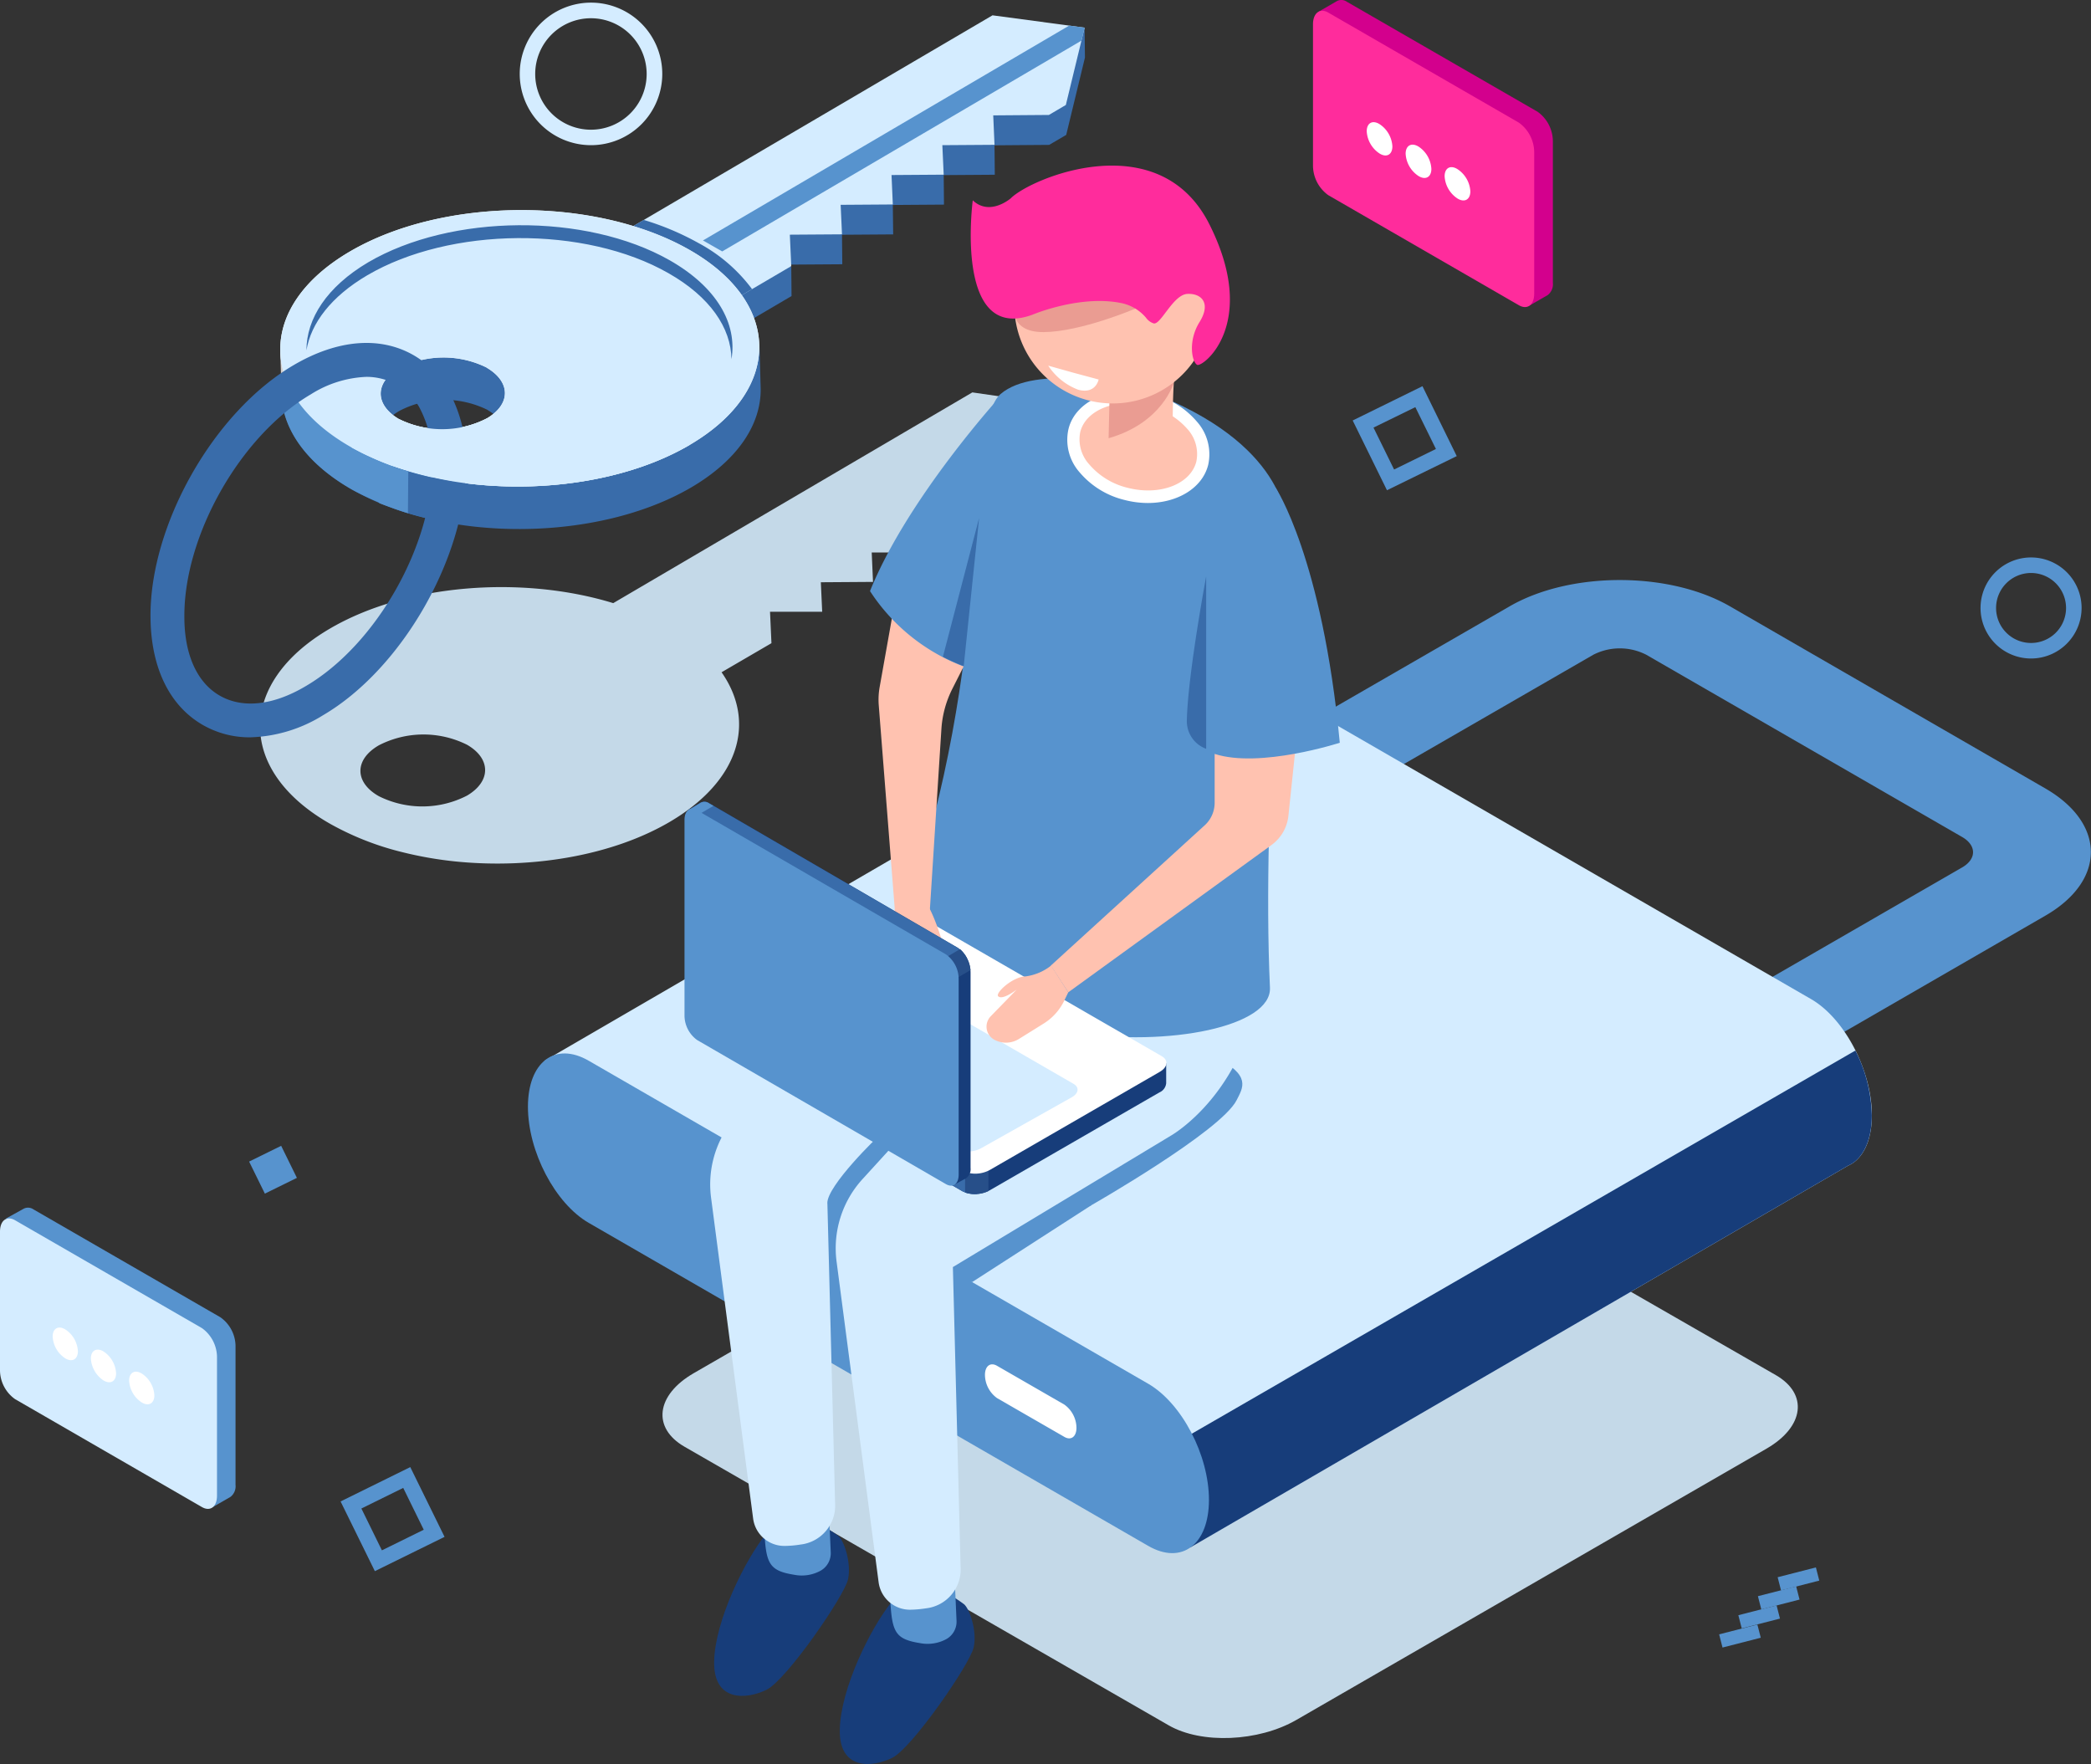 <svg xmlns="http://www.w3.org/2000/svg" viewBox="0 0 293.41 247.52"><rect x="0" y="0" width="293.41" height="247.52" fill="#333333" stroke="none"/><defs><style>.cls-1{fill:#5793ce;}.cls-2{fill:#c4d9e8;}.cls-3{fill:#d4ecff;}.cls-4{fill:#173d7a;}.cls-5{fill:#fff;}.cls-6{fill:#396caa;}.cls-7{fill:#d3d0cf;}.cls-8{fill:#f2f2f2;}.cls-9{fill:#ffc2b0;}.cls-10{fill:#ea9c92;}.cls-11{fill:#ff2c9c;}.cls-12{fill:#274f89;}.cls-13{fill:#d3008d;}</style></defs><title>Asset 1</title><g id="Layer_2" data-name="Layer 2"><g id="Ñëîé_1" data-name="Ñëîé 1"><rect class="cls-1" x="251.39" y="218.77" width="1.91" height="5.54" transform="translate(404.29 -77.91) rotate(75.62)"/><rect class="cls-1" x="248.65" y="221.44" width="1.91" height="5.54" transform="translate(404.84 -73.23) rotate(75.63)"/><rect class="cls-1" x="245.91" y="224.11" width="1.91" height="5.54" transform="translate(405.36 -68.57) rotate(75.63)"/><rect class="cls-1" x="243.17" y="226.78" width="1.91" height="5.54" transform="translate(405.88 -63.92) rotate(75.62)"/><path class="cls-2" d="M136.44,55.06,86.05,84.63c-12.78-3.92-29.06-2.71-39.8,3.6-13.07,7.66-13,20,.19,27.43a40.13,40.13,0,0,0,9.92,3.89,52.91,52.91,0,0,0,7.88,1.36c10.48,1,21.66-.85,29.73-5.58,9.76-5.73,12.18-14,7.28-21l7-4.08-.2-4.41,7.32,0-.19-4.14,7.32-.05-.18-4.13,7.31,0-.18-4.14,7.32,0-.19-4.13,7.82-.06,2.38-1.39,2.63-10.86ZM65.53,111.64a13.68,13.68,0,0,1-12.37.08c-3.43-1.94-3.46-5.14,0-7.14a13.68,13.68,0,0,1,12.37-.08C68.91,106.44,68.93,109.64,65.53,111.64Z"/><path class="cls-2" d="M164,242.1,96.05,203c-4.58-2.64-4-7.25,1.28-10.31l66-38.08c5.28-3,13.27-3.38,17.85-.74l68,39.08c4.58,2.64,4,7.25-1.28,10.31l-66,38.08C176.58,244.41,168.59,244.74,164,242.1Z"/><path class="cls-1" d="M243.7,153.5,232,146.72l43.32-25c2.05-1.18,2.05-3.1,0-4.28L231,91.87a8.16,8.16,0,0,0-7.42,0l-43.33,25-11.75-6.79,43.33-25c8.52-4.92,22.39-4.92,30.92,0L287,110.63c8.52,4.93,8.52,12.94,0,17.86Z"/><path class="cls-3" d="M262.66,156.49c0-6.28-3.82-13.58-8.53-16.3l-78.5-45.32c-2.11-1.22-4-1.3-5.53-.47h0L76.38,148.86,167,217.15l92.33-53.59a4.46,4.46,0,0,0,.82-.47h0C261.7,161.92,262.66,159.63,262.66,156.49Z"/><path class="cls-4" d="M167,217.15l92.33-53.59a4.46,4.46,0,0,0,.82-.47h0c1.54-1.17,2.5-3.46,2.5-6.6a21,21,0,0,0-2.3-9.08L155.1,208.18Z"/><path class="cls-1" d="M161.11,216.91l-78.5-45.32c-4.71-2.72-8.53-10-8.53-16.3h0c0-6.28,3.82-9.17,8.53-6.45l78.5,45.32c4.71,2.72,8.53,10,8.53,16.3h0C169.64,216.74,165.82,219.63,161.11,216.91Z"/><path class="cls-5" d="M149.35,201.62l-9.44-5.44a4.07,4.07,0,0,1-1.7-3.25h0c0-1.25.76-1.83,1.7-1.28l9.44,5.44a4.07,4.07,0,0,1,1.7,3.25h0C151.05,201.59,150.29,202.17,149.35,201.62Z"/><polygon class="cls-6" points="78.49 42.04 94.62 51.2 111.07 41.54 111.03 37.34 110.89 37.43 110.87 37.13 118.19 37.08 118.15 32.94 125.33 32.89 125.28 28.76 132.46 28.71 132.42 24.57 139.59 24.52 139.55 20.39 147.22 20.33 149.61 18.93 152.24 8.08 152.19 3.88 150.93 7.9 139.31 6.35 78.49 42.04"/><polygon class="cls-3" points="94.57 47 111.03 37.34 110.83 32.93 118.15 32.88 117.96 28.74 125.28 28.69 125.1 24.56 132.42 24.51 132.23 20.37 139.55 20.32 139.37 16.19 147.18 16.13 149.56 14.73 152.19 3.88 139.27 2.15 78.44 37.84 94.57 47"/><path class="cls-6" d="M105.53,40.57a22.69,22.69,0,0,0-7.47-6.44,38.29,38.29,0,0,0-7.73-3.27l-11.88,7L94.57,47Z"/><polygon class="cls-1" points="151.75 5.7 152.19 3.88 150.03 3.59 98.64 33.74 101.34 35.28 151.75 5.7"/><polygon class="cls-7" points="39.51 55.29 39.33 49.32 41.24 53.35 39.51 55.29"/><path class="cls-6" d="M49.44,68.72C62.62,76.2,83.9,76.05,97,68.39c6.55-3.85,9.79-8.85,9.74-13.83h0l-.18-6.32-1.07,1.19c-1.52-3.12-4.41-6-8.69-8.48-13.17-7.49-34.45-7.34-47.52.33S36.27,61.23,49.44,68.72Zm19-11.17c3.43,2,3.45,5.15,0,7.14a13.65,13.65,0,0,1-12.37.09c-3.43-2-3.46-5.15,0-7.14A13.65,13.65,0,0,1,68.48,57.55Z"/><path class="cls-8" d="M49.27,62.75c13.17,7.49,34.45,7.34,47.52-.33s13-20-.19-27.44-34.46-7.33-47.53.33S36.09,55.27,49.27,62.75Zm19-11.17c3.43,2,3.45,5.15,0,7.15A13.68,13.68,0,0,1,56,58.81c-3.43-2-3.45-5.14,0-7.14A13.68,13.68,0,0,1,68.3,51.58Z"/><path class="cls-1" d="M64.54,66a13.46,13.46,0,0,1-8.38-1.24c-2.46-1.4-3.16-3.43-2.11-5.21l-6-4.74-6.21-7c-4.8,7-2.27,15.3,7.57,20.9A41.5,41.5,0,0,0,64.18,73.4Z"/><path class="cls-3" d="M49.27,62.75a39.9,39.9,0,0,0,9.91,3.89A53.14,53.14,0,0,0,67.06,68c10.48,1,21.67-.85,29.73-5.58,13.07-7.67,13-20-.19-27.44s-34.46-7.33-47.53.33S36.09,55.27,49.27,62.75Zm19-11.17c3.43,2,3.45,5.15,0,7.15A13.68,13.68,0,0,1,56,58.81c-3.43-2-3.45-5.14,0-7.14A13.68,13.68,0,0,1,68.3,51.58Z"/><path class="cls-6" d="M43,49.16c.64-3.83,3.48-7.56,8.53-10.53,11.62-6.82,30.55-7,42.28-.29,5.82,3.31,8.77,7.67,8.83,12.06.84-5-2.06-10.12-8.69-13.89-11.73-6.66-30.66-6.52-42.29.3C45.86,40.24,43,44.71,43,49.16Z"/><path class="cls-6" d="M35.11,103.46a13.16,13.16,0,0,1-6.59-1.7c-4.72-2.68-7.35-8.06-7.4-15.16C21,73.65,30,57.79,41.21,51.23,47.33,47.64,53.3,47.14,58,49.82a13.26,13.26,0,0,1,4.89,4.89A20.37,20.37,0,0,1,65.42,65c.09,12.94-8.92,28.81-20.09,35.36A20.4,20.4,0,0,1,35.11,103.46ZM51.42,52.88a15.7,15.7,0,0,0-7.8,2.45c-9.87,5.79-17.83,19.8-17.75,31.24,0,5.33,1.81,9.25,5,11.06S38.33,99,42.93,96.26C52.79,90.47,60.75,76.46,60.67,65a15.83,15.83,0,0,0-1.86-7.9h0A8.51,8.51,0,0,0,55.68,54,8.61,8.61,0,0,0,51.42,52.88Z"/><path class="cls-3" d="M57.62,63.39,67,65.69l1.35-7A13.68,13.68,0,0,1,56,58.81Z"/><path class="cls-3" d="M49.27,62.75a39.9,39.9,0,0,0,9.91,3.89A53.14,53.14,0,0,0,67.06,68c10.48,1,21.67-.85,29.73-5.58l-38.2-.86Z"/><path class="cls-6" d="M63.38,67.57a55.84,55.84,0,0,1-8.29-2.13V71.3a45.85,45.85,0,0,0,8.19,2.1C72,74.55,63.38,67.57,63.38,67.57Z"/><path class="cls-1" d="M57.29,66.14a38,38,0,0,1-5.4-2c-5.11-2.39,1.35,6.47,1.35,6.47s1.74.69,4,1.4Z"/><polygon class="cls-1" points="153.13 169.12 136.41 179.9 128.28 178.58 148.15 168.97 153.13 169.12"/><path class="cls-4" d="M132.92,223.55s-4.81-2.43-7.77,1.19-7.18,12.15-7.31,17.92,4.56,5.37,7.35,4,10.94-13.19,11.44-15.51-.59-5.45-1.37-6.06S132.92,223.55,132.92,223.55Z"/><path class="cls-1" d="M134,222.39l.22,5a2.81,2.81,0,0,1-1.4,2.59,5.54,5.54,0,0,1-3.72.58c-3.63-.58-3.95-1.62-4.21-6.6S134,222.39,134,222.39Z"/><path class="cls-4" d="M115.3,214s-4.82-2.43-7.77,1.19-7.19,12.15-7.32,17.91,4.56,5.38,7.36,4,10.94-13.19,11.43-15.51-.58-5.45-1.36-6.06S115.3,214,115.3,214Z"/><path class="cls-1" d="M116.35,212.8l.22,5a2.82,2.82,0,0,1-1.41,2.59,5.49,5.49,0,0,1-3.71.58c-3.63-.58-4-1.62-4.21-6.61S116.35,212.8,116.35,212.8Z"/><path class="cls-3" d="M159.31,121.22c-1.43-23.19-25.11,3.41-25.11,3.41L118,140.52l-14.6,16a14.36,14.36,0,0,0-3.62,11.56l5.9,45a4.41,4.41,0,0,0,4.43,3.84,14.3,14.3,0,0,0,2.19-.19,5.49,5.49,0,0,0,4.88-5.83l-1.08-42.05,30.65-18.48S160.73,144.41,159.31,121.22Z"/><path class="cls-1" d="M127.8,160.9l-4.36-1.6c-.1,0-7.42,7.07-7.35,9.55l3.28,1.05,8.24-8Z"/><path class="cls-1" d="M153.13,169.12s18.22-10.4,20.4-14.76c.85-1.71,2.18-3.49-3.14-6.07L146.1,165.6l1.05,6Z"/><path class="cls-3" d="M176.93,130.17c-1.52-23.18-25.11,3.41-25.11,3.41l-16.21,15.89-14.6,16a14.4,14.4,0,0,0-3.62,11.56l5.9,45a4.43,4.43,0,0,0,4.44,3.84,15.56,15.56,0,0,0,2.18-.19,5.49,5.49,0,0,0,4.88-5.83l-1.08-42.06,30.66-18.48S178.32,151.36,176.93,130.17Z"/><path class="cls-1" d="M162.92,55.63c18,7.44,17.6,18.06,17.6,18.06s-3.52,38.91-2.32,64.9c.5,10.86-57.72,11.69-49-17.29,10.24-34.18,6.4-61.84,11.19-66S158.28,53.7,162.92,55.63Z"/><path class="cls-9" d="M168.7,65c-.94,3.64-5.72,5.57-10.67,4.29s-8.21-5.27-7.27-8.91,5.72-5.57,10.67-4.29S169.64,61.39,168.7,65Z"/><path class="cls-5" d="M161.06,70.58a13.1,13.1,0,0,1-3.24-.42,11.94,11.94,0,0,1-6.3-3.85,6.89,6.89,0,0,1-1.59-6.11c1-4.09,6.31-6.3,11.71-4.9a11.94,11.94,0,0,1,6.3,3.85,6.88,6.88,0,0,1,1.59,6.1C168.69,68.52,165.18,70.58,161.06,70.58Zm-2.7-14c-3.34,0-6.13,1.55-6.77,4a5.21,5.21,0,0,0,1.26,4.59,10.23,10.23,0,0,0,5.39,3.28c4.49,1.15,8.81-.49,9.63-3.68a5.21,5.21,0,0,0-1.26-4.58A10.17,10.17,0,0,0,161.22,57,11.58,11.58,0,0,0,158.36,56.59Z"/><path class="cls-9" d="M155.72,54.82a43.19,43.19,0,0,1-.15,6.41c-.1,1.79,6.16,3.46,7.78,1.84s1-3.3,1.36-9.39S155.72,54.82,155.72,54.82Z"/><path class="cls-10" d="M164.71,53.68s-1.54,5.64-9.15,7.81l.12-5.13Z"/><path class="cls-9" d="M169.53,39.34a13.82,13.82,0,1,1-16.84-9.93A13.82,13.82,0,0,1,169.53,39.34Z"/><path class="cls-10" d="M159.32,43.3s-7.61,3.26-12.88,3.3-4.11-4.38-4.11-4.38L158,40Z"/><path class="cls-11" d="M144.87,44.16s6.63-2.81,12.44-1.64a6.13,6.13,0,0,1,3.52,2.09,2.09,2.09,0,0,0,1.06.77c1,.23,2.72-4.05,4.73-4.14s3.34,1.32,1.7,3.95-1.09,5.57-.34,6,8.78-5.72,1.71-19.74S144.64,25,141.84,27.82c0,0-2.94,2.57-5.34.29C136.5,28.11,133.82,48.21,144.87,44.16Z"/><path class="cls-9" d="M170.44,102.12v10.51a4.28,4.28,0,0,1-1.39,3.17l-21.6,19.69,2.45,3.75,28.53-20.68a5.82,5.82,0,0,0,2.36-4.09l1.93-18.34Z"/><path class="cls-1" d="M179,68.43s6.55,9.85,9,35.79c0,0-11.19,3.63-17.55,1.57S179,68.43,179,68.43Z"/><path class="cls-6" d="M169.25,80.89s-2.57,13.73-2.71,20.18a4.11,4.11,0,0,0,2.71,4h0Z"/><path class="cls-4" d="M163.64,149.16l-4.77-.63-30.82-17.79a4.27,4.27,0,0,0-3.85.16l-21.84,12.6-2.89-.38V146h0a1.15,1.15,0,0,0,.67,1l34.92,20.16a4.29,4.29,0,0,0,3.86-.16l23.78-13.72a1.56,1.56,0,0,0,.94-1.3h0Z"/><path class="cls-6" d="M140.49,137.92l-2.19-1.26H114.23l-11.87,6.84-2.89-.38V146h0a1.15,1.15,0,0,0,.67,1l34.92,20.16a3.72,3.72,0,0,0,2,.38Z"/><path class="cls-1" d="M100.75,143.29l-1.28-.17V146h0a1.15,1.15,0,0,0,.67,1l.61.35Z"/><path class="cls-12" d="M135.42,167.34a4.5,4.5,0,0,0,3.27-.21v-4.89h-3.27Z"/><path class="cls-5" d="M135.06,164.3l-34.92-20.16c-1-.57-.87-1.57.27-2.23l23.79-13.73a4.3,4.3,0,0,1,3.85-.16L163,148.19c1,.57.86,1.57-.28,2.22l-23.78,13.73A4.29,4.29,0,0,1,135.06,164.3Z"/><path class="cls-3" d="M134.47,161.24l-29-16.76c-.82-.48-.72-1.31.23-1.85l12.75-7.17a3.53,3.53,0,0,1,3.2-.13l29,16.76c.82.48.72,1.31-.23,1.86l-12.74,7.16A3.55,3.55,0,0,1,134.47,161.24Z"/><path class="cls-9" d="M125.55,127.52l-.36,2.41a17.81,17.81,0,0,0,.15,6.18l.43,2.12a3,3,0,0,0,2.4,2.35h0a1.65,1.65,0,0,0,1.93-1.44l.57-5.15s1.32,1.73,2,1.73-.71-5.16-2.15-8.08S125.55,127.52,125.55,127.52Z"/><path class="cls-9" d="M137.39,89.22l-3.75,7.42a14.55,14.55,0,0,0-1.54,5.63l-1.62,25.37-4.93-.12L123.31,99a10.08,10.08,0,0,1,.13-2.63L126,82Z"/><path class="cls-4" d="M133.88,166.24,131,162.41l-30.79-17.83a4.28,4.28,0,0,1-1.79-3.42l0-25.21-1.77-2.31,1.66-1h0a1.12,1.12,0,0,1,1.21.07L134.4,133a4.31,4.31,0,0,1,1.79,3.42l0,27.46a1.57,1.57,0,0,1-.66,1.47h0Z"/><path class="cls-6" d="M112.58,151.78l-2.18-1.27-12-20.86,0-13.7-1.77-2.31,1.66-1h0a1.12,1.12,0,0,1,1.21.07L134.4,133a3.75,3.75,0,0,1,1.32,1.54Z"/><path class="cls-1" d="M97.41,114.66l-.78-1,1.66-1h0a1.12,1.12,0,0,1,1.21.07l.61.35Z"/><path class="cls-12" d="M134.72,133.18a4.52,4.52,0,0,1,1.46,2.94l-3.41,2-1.64-2.84Z"/><path class="cls-1" d="M132.74,133.92l-34.9-20.21c-1-.57-1.79,0-1.79,1.35l0,27.46a4.27,4.27,0,0,0,1.78,3.42l34.9,20.21c1,.57,1.79,0,1.79-1.35l0-27.46A4.24,4.24,0,0,0,132.74,133.92Z"/><path class="cls-9" d="M149.9,139.24l-.56,1.16a7.75,7.75,0,0,1-2.92,3.24L143,145.77a3.46,3.46,0,0,1-3.54.09l-.12-.08a2.09,2.09,0,0,1-.3-3.2l3.63-3.73s-2,1.56-2.61.94c-.42-.46,2-2.71,3.81-2.78a7.32,7.32,0,0,0,3.62-1.52Z"/><path class="cls-1" d="M140.71,55.23s-13.28,14.45-18.63,27.71a27.1,27.1,0,0,0,15.65,11.39C148.85,97.54,140.71,55.23,140.71,55.23Z"/><path class="cls-6" d="M135.23,93.47l2.16-20.79-5.08,19.48A30.23,30.23,0,0,0,135.23,93.47Z"/><path class="cls-5" d="M150.66,52.31l-3.57-1a8.68,8.68,0,0,0,4.19,3.37c2.49.68,2.88-1.43,2.88-1.43Z"/><path class="cls-3" d="M82.93,20.37a10,10,0,1,1,10-10A10,10,0,0,1,82.93,20.37Zm0-17.81a7.82,7.82,0,1,0,7.81,7.81A7.82,7.82,0,0,0,82.93,2.56Z"/><path class="cls-1" d="M285,92.4a7.09,7.09,0,1,1,7.09-7.09A7.1,7.1,0,0,1,285,92.4Zm0-12a4.91,4.91,0,1,0,4.91,4.91A4.92,4.92,0,0,0,285,80.4Z"/><path class="cls-1" d="M52.6,220.46l-4.81-9.78,9.78-4.82,4.81,9.79Zm-1.89-8.79,2.88,5.87,5.87-2.89-2.88-5.87Z"/><path class="cls-1" d="M194.62,68.79,189.81,59l9.79-4.81L204.41,64ZM192.73,60l2.89,5.88L201.49,63l-2.89-5.87Z"/><rect class="cls-1" x="35.81" y="161.63" width="5.01" height="5.01" transform="translate(-68.49 33.74) rotate(-26.18)"/><path class="cls-13" d="M215.77,15.69,189,.25a1.34,1.34,0,0,0-1.38-.11v0l-2.59,1.5,1.82.67V21.76A5.19,5.19,0,0,0,189,25.87l25.56,14.75v2.29l2.62-1.51h0a1.92,1.92,0,0,0,.72-1.72V19.8A5.13,5.13,0,0,0,215.77,15.69Z"/><path class="cls-11" d="M213.13,42.83,186.39,27.39a5.14,5.14,0,0,1-2.15-4.11V3.4c0-1.59,1-2.31,2.15-1.63l26.74,15.44a5.16,5.16,0,0,1,2.15,4.11V41.2C215.28,42.79,214.32,43.51,213.13,42.83Z"/><path class="cls-5" d="M195.38,20.54c0,1.15-.8,1.62-1.8,1a4,4,0,0,1-1.8-3.12c0-1.15.8-1.62,1.8-1A4,4,0,0,1,195.38,20.54Z"/><path class="cls-5" d="M200.85,23.7c0,1.15-.81,1.61-1.8,1a4,4,0,0,1-1.81-3.13c0-1.15.81-1.61,1.81-1A4,4,0,0,1,200.85,23.7Z"/><path class="cls-5" d="M206.32,26.85c0,1.15-.81,1.62-1.81,1a4,4,0,0,1-1.8-3.12c0-1.15.8-1.62,1.8-1A4,4,0,0,1,206.32,26.85Z"/><path class="cls-1" d="M30.93,184.84,4.7,169.7a1.34,1.34,0,0,0-1.35-.11v0L.8,171l1.79.65V190.8a5.07,5.07,0,0,0,2.11,4l25.07,14.48v2.24l2.57-1.48h0a1.88,1.88,0,0,0,.71-1.68V188.87A5,5,0,0,0,30.93,184.84Z"/><path class="cls-3" d="M28.34,211.47,2.11,196.32a5,5,0,0,1-2.11-4v-19.5c0-1.56.94-2.27,2.11-1.6l26.23,15.14a5.06,5.06,0,0,1,2.11,4v19.5C30.45,211.43,29.51,212.14,28.34,211.47Z"/><path class="cls-5" d="M10.93,189.6c0,1.13-.79,1.59-1.77,1a3.89,3.89,0,0,1-1.77-3.06c0-1.13.79-1.59,1.77-1A3.89,3.89,0,0,1,10.93,189.6Z"/><path class="cls-5" d="M16.29,192.7c0,1.13-.79,1.58-1.77,1a4,4,0,0,1-1.77-3.07c0-1.13.8-1.58,1.77-1A3.92,3.92,0,0,1,16.29,192.7Z"/><path class="cls-5" d="M21.66,195.79c0,1.13-.8,1.59-1.77,1a3.89,3.89,0,0,1-1.77-3.06c0-1.13.79-1.59,1.77-1A3.91,3.91,0,0,1,21.66,195.79Z"/></g></g></svg>